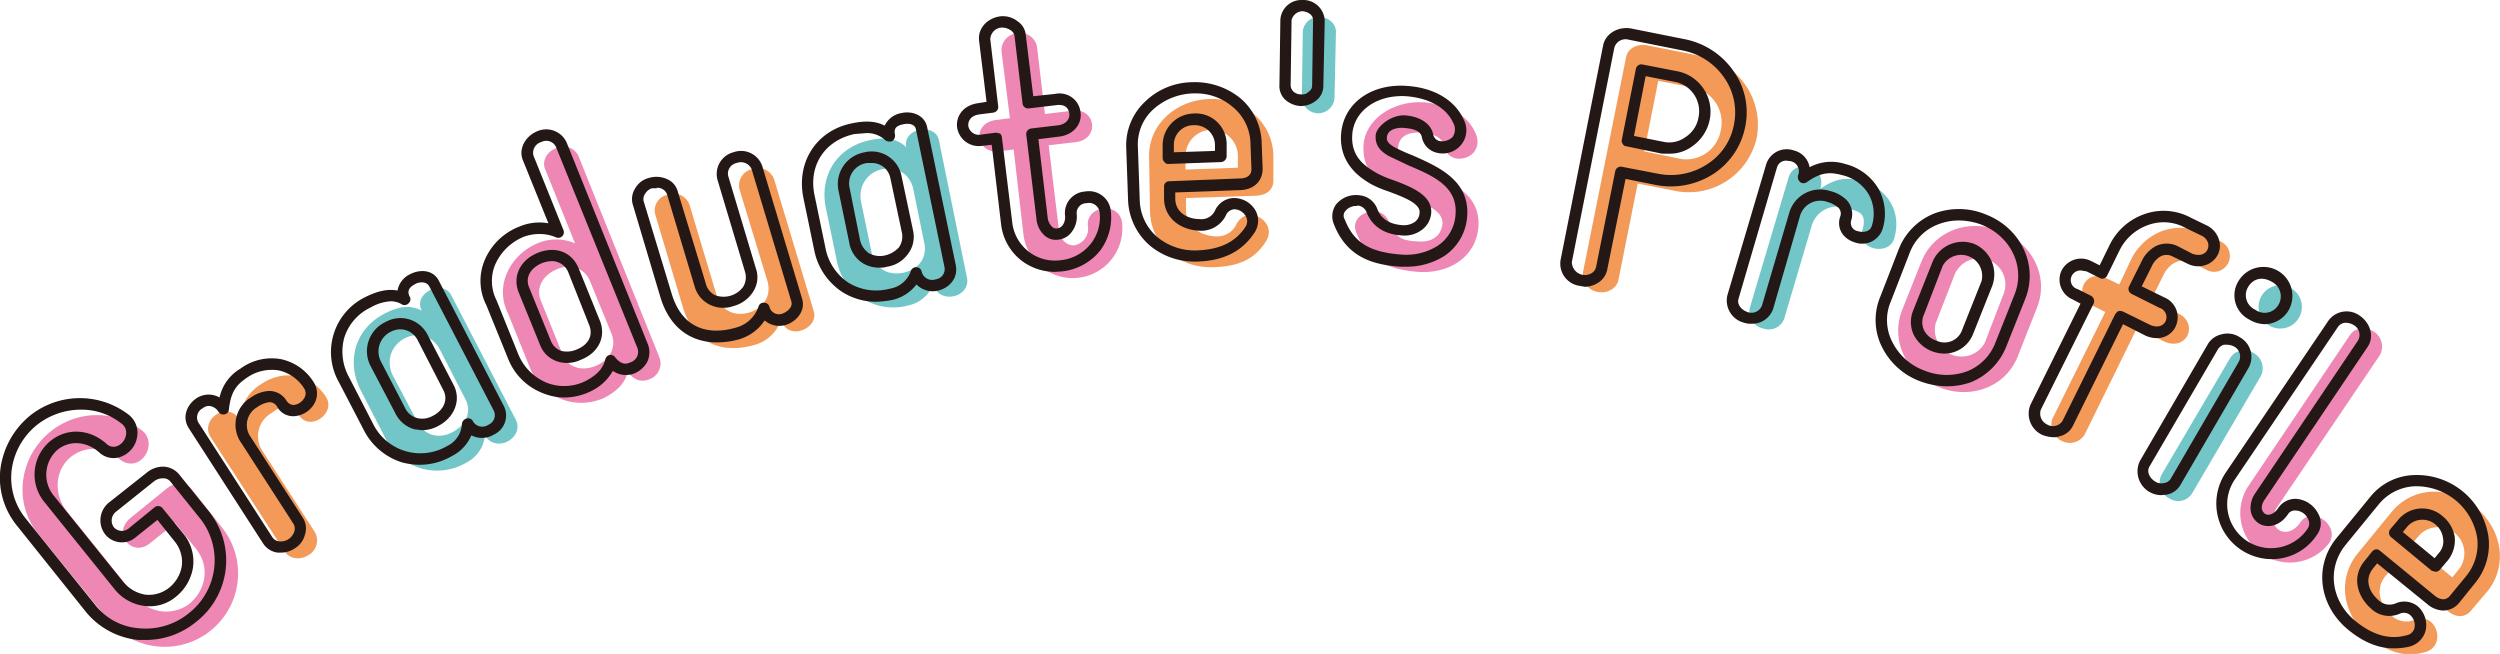 <svg id="レイヤー_1" data-name="レイヤー 1" xmlns="http://www.w3.org/2000/svg" width="535.2px" height="140px" viewBox="0 0 535.2 140">
  <title>t_profile</title>
  <g>
    <g>
      <path d="M23,132.6,8.1,114.2c-5.3-6.6-4-16.4,2.7-21.8A15.8,15.8,0,0,1,30.2,92c4,2.8-.1,9.6-4.5,6.4a7.9,7.9,0,0,0-10.5-.6c-3.4,2.7-3.8,7.9-1,11.5L29,127.7a8.3,8.3,0,0,0,11.5,1.6c3.4-2.8,4.7-7.8,1.4-11.9L37.5,112l-5.4,4.3c-3.8,3.1-8.1-2-4.3-5.3l8-6.5c1.7-1.3,4-1.3,5.2.2l6.5,8.2A15.7,15.7,0,0,1,23,132.6Z" fill="#ee87b4"/>
      <path d="M55.8,82.3c4.5-3.1,10.5-2.7,14,2.7,2.2,3.4-3.4,7.5-5.8,3.9s-4-1.7-6-.4a5.7,5.7,0,0,0-1.7,8.2l11.1,17.2a3.6,3.6,0,0,1-1.3,4.9c-1.9,1.2-4.1.9-5.2-.8L45.1,93.6c-2.4-3.7,3.5-8,6.3-3.7A9.2,9.2,0,0,1,55.8,82.3Z" fill="#f39a59"/>
      <path d="M96.6,63.2l13.8,26.6c2,3.9-4.2,7.4-6.6,3.4A7.2,7.2,0,0,1,99.9,99a12.3,12.3,0,0,1-17.4-5.2L77.3,83.7c-3.2-6.1-1.5-13.2,5.1-16.6,2.9-1.5,5.4-1.9,7.9-.6C88.3,62.8,94.8,59.7,96.6,63.2Zm3,22.2L94.1,74.7C90.5,68.3,81,73.3,84,80.2l5.3,10c1.6,3.2,4.8,3.8,7.6,2.3S101.1,88.2,99.6,85.4Z" fill="#73c6c8"/>
      <path d="M116.7,36.2c-.7-1.7.3-3.7,2.4-4.5a3.6,3.6,0,0,1,4.7,1.6l17.4,43.3a3.6,3.6,0,0,1-2.2,4.6c-1.3.5-3,.6-4.6-1.6-.7,2.8-2.7,4.3-4.9,5.5a11.8,11.8,0,0,1-16.1-6.5l-4.6-11.4c-3.2-6.3.8-13,6.5-15.2a10.1,10.1,0,0,1,7.8.1Zm3.7,39.6c1.2,3.1,4.4,3.7,7.2,2.5s4.5-3.8,3.3-6.9l-4.5-11c-1.2-3.1-4.2-4-7.1-2.8s-4.7,3.8-3.5,6.8Z" fill="#ee87b4"/>
      <path d="M161.3,73.9c-6.1,1.7-12.6.2-15.1-8.1L140.3,46a3.4,3.4,0,0,1,2.6-4.3,3.6,3.6,0,0,1,4.7,2.1l5.9,19.7c1,3.1,3.9,4.3,6.9,3.4s4.8-3.5,3.9-6.7l-6-19.7a3.6,3.6,0,0,1,2.7-4.3,3.7,3.7,0,0,1,4.7,2.1l8.5,28.3c1.2,3.7-5.5,6.6-7,1.9A8.3,8.3,0,0,1,161.3,73.9Z" fill="#f39a59"/>
      <path d="M201,30l6,29.4c.9,4.3-6,5.9-7.2,1.5a7.4,7.4,0,0,1-5.4,4.5,12.3,12.3,0,0,1-15.3-9.8l-2.3-11.1c-1.4-6.7,2.2-13,9.5-14.5,3.2-.7,5.7-.4,7.7,1.5C193.2,27.4,200.2,26.2,201,30Zm-3.1,22.2-2.4-11.8c-1.7-7.1-12.3-4.9-11.2,2.6l2.3,11.1c.7,3.5,3.6,4.9,6.7,4.3S198.5,55.4,197.9,52.2Z" fill="#73c6c8"/>
      <path d="M240.2,47.6a10.6,10.6,0,0,1-21.1,2.6L217,32l-3.1.4c-4.9.6-6-5.9-.8-6.7l3.1-.4L214.4,11a3.7,3.7,0,0,1,3.5-3.9A3.6,3.6,0,0,1,222,10l1.7,14.4,6-.7c4.8-.6,5.8,5.9.8,6.7l-6,.7,2.2,18.2c.3,2,1.7,3.4,3.4,3.2a3.6,3.6,0,0,0,2.8-4.1C232.4,44,239.6,43.1,240.2,47.6Z" fill="#ee87b4"/>
      <path d="M272.6,33.1v5.3c.1,2.3-1.5,3.4-3.7,3.5l-15,.5V45c.1,3.8,3.4,5.5,6.4,5.6a4.5,4.5,0,0,0,4.4-2.6c2.3-4.5,9-.5,6.3,3.7s-6.3,5.3-11.1,5.5c-7.4.3-13.5-4.7-13.7-11.9L246,33.9c-.3-7,5.5-12.4,12.8-12.7S272.3,25.9,272.6,33.1Zm-18.8,3.2,11.2-.4V33.2a5.6,5.6,0,0,0-11.2.4Z" fill="#f39a59"/>
      <path d="M278.7,20.7l.2-14a3.5,3.5,0,0,1,3.5-3.1c2.1.1,3.6,1.5,3.6,3.2l-.3,14a3.5,3.5,0,0,1-7-.1Z" fill="#73c6c8"/>
      <path d="M290.4,49.9c-1.9-4.2,5.2-6.7,6.9-2.5s3.6,4.1,6.5,4.3,4.8-1.4,5-3.8c.3-4-8-5.4-11-7.2s-6.2-4.3-5.9-9.6,6-9.6,12.9-9.2c5.1.4,9.2,2.6,11,6.4,2.6,5.6-5.6,7.8-6.5,3.2-.5-2.1-2.4-2.9-4.9-3.1s-4.9.5-5.1,3.2c-.1,1.2.4,2.2,2.2,3.3,5.6,3.1,15.6,4.9,15,13.6-.5,6.9-6.8,10.2-13,9.7S292.7,55.8,290.4,49.9Z" fill="#ee87b4"/>
      <path d="M338.9,58.2l9.2-45.9c.3-1.9,2.4-3,4.5-2.6L364.1,12a15,15,0,0,1,12,17.4,14.9,14.9,0,0,1-17.8,11.4l-7.7-1.5-4.1,20.5c-.3,1.9-2.3,3.1-4.5,2.7A3.8,3.8,0,0,1,338.9,58.2ZM352,32.4l7.7,1.6a7.5,7.5,0,0,0,8.7-6.2,7.6,7.6,0,0,0-5.7-9L355,17.3Z" fill="#f39a59"/>
      <path d="M398.3,38.7c5.4,1.4,9,6.3,7.2,12.4-1.2,3.8-8,2.3-6.8-1.8s-1.3-4.1-3.6-4.8a5.7,5.7,0,0,0-7.3,4L382,68.1a3.5,3.5,0,0,1-4.6,2.2,3.7,3.7,0,0,1-2.8-4.4L382.9,38c1.2-4.2,8.3-2.6,6.8,2.4C393.2,38,395.5,38,398.3,38.7Z" fill="#73c6c8"/>
      <path d="M407.2,66.4l4.1-10.3c2.6-6.6,10-9.4,16.9-6.7s10.5,9.8,7.9,16.4L432,76.2c-2.6,6.7-10.1,9.4-16.9,6.7S404.6,73.1,407.2,66.4Zm11.2-7.5-4,10.3a5.7,5.7,0,0,0,10.5,4.2l4-10.4a5.6,5.6,0,0,0-3.1-7.3A5.7,5.7,0,0,0,418.4,58.9Z" fill="#ee87b4"/>
      <path d="M463.5,73.2l-6-3L446.3,93a3.7,3.7,0,0,1-4.9,1.4,3.8,3.8,0,0,1-2-4.8l11.3-22.8-2.8-1.4c-4.3-2.1-1.5-7.9,2.9-5.9l2.9,1.4,2.6-5.5a12.4,12.4,0,0,1,6.7-6,11.6,11.6,0,0,1,9.1.7l3.3,1.6a3.4,3.4,0,1,1-3,6.1l-3.3-1.7c-2.1-1-4.7.2-5.9,2.7l-2.7,5.4,6,3C470.6,69.3,468.3,75.1,463.5,73.2Z" fill="#f39a59"/>
      <path d="M484,80.5l-14.7,25.1a3.5,3.5,0,0,1-4.9,1.1,3.8,3.8,0,0,1-1.7-5l14.7-25a3.6,3.6,0,0,1,5.1-1.1A3.7,3.7,0,0,1,484,80.5Zm1.8-10.8a4.6,4.6,0,1,1,4.7-8A4.6,4.6,0,1,1,485.8,69.7Z" fill="#73c6c8"/>
      <path d="M481.1,104.4l22-32.7c1.1-1.6,3.3-1.8,5.1-.7a3.8,3.8,0,0,1,1.3,5l-22.1,32.7c-1.1,1.7-1,3.7.4,4.7s3.4.3,4.6-1.5c2.5-3.8,8.7.6,6.2,4.4a10.6,10.6,0,0,1-17.5-11.9Z" fill="#ee87b4"/>
      <path d="M532.5,126.6l-3.4,4c-1.4,1.8-3.4,1.6-5.1.2l-11.6-9.5-1.7,2c-2.4,2.9-1,6.4,1.2,8.4a4.6,4.6,0,0,0,5,1c4.7-1.9,7,5.6,2.3,6.9s-8.3-.2-12-3.2c-5.7-4.7-7-12.4-2.4-18l7.2-8.8c4.5-5.5,12.4-5.7,18-1S537,121,532.5,126.6Zm-16.2-10.1,8.7,7.1,1.6-2a5.6,5.6,0,0,0-8.6-7.1Z" fill="#f39a59"/>
    </g>
    <g>
      <path d="M31.2,137H29.6a16.6,16.6,0,0,1-11.2-6L3.6,112.5A16.2,16.2,0,0,1,.1,100.3,17.7,17.7,0,0,1,6.4,89a17.1,17.1,0,0,1,20.9-.4,4.9,4.9,0,0,1,2.1,4.6,5.4,5.4,0,0,1-3.1,4.4,4.5,4.5,0,0,1-4.9-.6c-2.8-2.6-6.5-2.8-9.1-.7a7.1,7.1,0,0,0-.8,9.8l14.9,18.5a7.8,7.8,0,0,0,4.7,2.7,6.9,6.9,0,0,0,5-1.4,7.5,7.5,0,0,0,2.8-4.6,6.9,6.9,0,0,0-1.6-5.5l-3.6-4.5-4.5,3.6a4.6,4.6,0,0,1-6.6-.4,4.9,4.9,0,0,1,.7-6.9l8.1-6.4A5.5,5.5,0,0,1,35,99.9a4.6,4.6,0,0,1,3.3,1.6l6.6,8.2a16.7,16.7,0,0,1-3,23.5A16.9,16.9,0,0,1,31.2,137ZM17.3,87.7A15.2,15.2,0,0,0,8,90.9a14.8,14.8,0,0,0-5.5,9.7,13.8,13.8,0,0,0,3,10.4l14.8,18.4h0a13.1,13.1,0,0,0,9.5,5.1,14.6,14.6,0,0,0,10.6-3.2A14.4,14.4,0,0,0,43,111.2L36.4,103a1.9,1.9,0,0,0-1.5-.6,3.1,3.1,0,0,0-2,.7l-8,6.4a2.4,2.4,0,0,0-.5,3.4,2.3,2.3,0,0,0,3.3.1l5.4-4.4a1.2,1.2,0,0,1,1.7.2l4.4,5.4a9.3,9.3,0,0,1,2.1,7.4,10.1,10.1,0,0,1-3.7,6.2,8.7,8.7,0,0,1-6.8,1.9,9.7,9.7,0,0,1-6.3-3.6L9.6,107.6a9.3,9.3,0,0,1,1.2-13.2c3.6-2.9,8.5-2.6,12.1.7a2.1,2.1,0,0,0,2.4.3A3.1,3.1,0,0,0,27,92.9a2.4,2.4,0,0,0-1.1-2.3A13.7,13.7,0,0,0,17.3,87.7Z" fill="#231815"/>
      <path d="M60.1,118.3h-.7a4.4,4.4,0,0,1-3.1-2L40.5,91.8c-1.7-2.5-.4-5.2,1.5-6.5a4.7,4.7,0,0,1,5-.2,9.5,9.5,0,0,1,4.5-6.2h0a11.2,11.2,0,0,1,8.7-2,10.9,10.9,0,0,1,7,5,4.4,4.4,0,0,1,.2,4.3A5.4,5.4,0,0,1,63,89.1a3.9,3.9,0,0,1-3.6-1.9,1.9,1.9,0,0,0-1.8-1.1A6.1,6.1,0,0,0,55,87.2a4.4,4.4,0,0,0-1.3,6.4l11.1,17.2a4.2,4.2,0,0,1,.5,3.6,4.8,4.8,0,0,1-2.2,3A5.3,5.3,0,0,1,60.1,118.3ZM44.7,86.9a2.1,2.1,0,0,0-1.3.5,2.2,2.2,0,0,0-.9,3.1L58.3,115a2,2,0,0,0,1.5.9,3.1,3.1,0,0,0,2-.5,3.1,3.1,0,0,0,1.2-1.6,2,2,0,0,0-.2-1.7L51.7,94.9a6.8,6.8,0,0,1,2-9.8,7.4,7.4,0,0,1,3.8-1.4,4.3,4.3,0,0,1,3.9,2.2,1.9,1.9,0,0,0,1.5.8,3,3,0,0,0,2.3-1.6,1.9,1.9,0,0,0,0-1.8,8.7,8.7,0,0,0-5.5-4,9.3,9.3,0,0,0-6.9,1.6h0c-2.2,1.5-3.4,3-3.8,6.8a1.1,1.1,0,0,1-.9,1,1.2,1.2,0,0,1-1.3-.5A2.6,2.6,0,0,0,44.7,86.9Zm7.4-7h0Z" fill="#231815"/>
      <path d="M89.8,99.5a15.7,15.7,0,0,1-3.7-.5,13.8,13.8,0,0,1-8.3-7.1l-5.2-10a13.1,13.1,0,0,1,5.6-18.3c2.6-1.3,4.8-1.8,6.9-1.4a4.8,4.8,0,0,1,2.7-3.5c2.1-1.1,5-1,6.2,1.5h0l13.8,26.6a4.5,4.5,0,0,1-2,6.2,5,5,0,0,1-4.9.2,8.7,8.7,0,0,1-4.1,4.4A13.7,13.7,0,0,1,89.8,99.5Zm-6.2-35a9.6,9.6,0,0,0-4.2,1.3,10.7,10.7,0,0,0-5.7,6.5,11.3,11.3,0,0,0,1,8.4l5.2,10.1a11.3,11.3,0,0,0,15.8,4.7,5.6,5.6,0,0,0,3.2-4.8,1.3,1.3,0,0,1,1-1.1,1.1,1.1,0,0,1,1.3.5,2.3,2.3,0,0,0,3.4.8,2.2,2.2,0,0,0,1.1-3L91.9,61.3c-.7-1.2-2.3-.9-3-.5s-2,1.1-1.2,2.7a1.1,1.1,0,0,1-.2,1.4,1.2,1.2,0,0,1-1.4.3A4.5,4.5,0,0,0,83.6,64.5Zm6.7,27.6-1.6-.2a6.5,6.5,0,0,1-4.1-3.5L79.3,78.3a6.9,6.9,0,0,1,3.3-9.4,6.5,6.5,0,0,1,8.9,2.7l5.6,10.8h0c1.7,3.2.2,7-3.3,8.8A7.3,7.3,0,0,1,90.3,92.1ZM85.7,70.5a4.6,4.6,0,0,0-2,.5,4.7,4.7,0,0,0-2.2,6.3l5.2,10a4,4,0,0,0,2.6,2.2,4.6,4.6,0,0,0,3.4-.5c2-1,3.4-3.2,2.2-5.5L89.4,72.8A4.2,4.2,0,0,0,85.7,70.5Z" fill="#231815"/>
      <path d="M120.9,85.1a12.2,12.2,0,0,1-4.6-.9,13,13,0,0,1-7.6-7.6l-4.6-11.3a11.4,11.4,0,0,1-.5-9.2,13.2,13.2,0,0,1,7.6-7.6,11,11,0,0,1,6.2-.7l-5.5-13.6h0c-.9-2.3.5-5,3.1-6.1a4.8,4.8,0,0,1,6.3,2.4l17.4,43.2a4.8,4.8,0,0,1-.1,3.7,5.5,5.5,0,0,1-2.7,2.5,4.9,4.9,0,0,1-4.7-.5,10.6,10.6,0,0,1-4.8,4.4A13.1,13.1,0,0,1,120.9,85.1Zm-5.4-35a9.7,9.7,0,0,0-3.4.6,11.4,11.4,0,0,0-6.2,6.2,9.2,9.2,0,0,0,.4,7.4l4.6,11.4a11.2,11.2,0,0,0,6.3,6.3,10.3,10.3,0,0,0,8.1-.4c2.5-1.3,3.8-2.7,4.3-4.7a1.2,1.2,0,0,1,.9-.9,1.2,1.2,0,0,1,1.2.5c1.3,1.6,2.3,1.5,3.2,1.1a2.4,2.4,0,0,0,1.5-1.3,2.5,2.5,0,0,0,.1-1.7L119,31.4a2.3,2.3,0,0,0-3.1-1,2.4,2.4,0,0,0-1.7,2.9l6.4,15.9a1.2,1.2,0,0,1-1.6,1.6A8.7,8.7,0,0,0,115.5,50.1Zm5.8,27.6a6.3,6.3,0,0,1-1.9-.3,5.9,5.9,0,0,1-3.8-3.6L111,62.5c-1.3-3.4.4-6.9,4.2-8.4s7.3-.1,8.7,3.4l4.5,11.1c1.4,3.4-.2,6.9-4,8.4A7,7,0,0,1,121.3,77.7Zm-3.2-21.8a6.5,6.5,0,0,0-2,.4c-2,.8-3.9,2.7-2.8,5.3l4.6,11.3h0a3.7,3.7,0,0,0,2.2,2.2,5.1,5.1,0,0,0,3.4-.3c2-.8,3.7-2.6,2.6-5.3l-4.4-11.1A3.8,3.8,0,0,0,118.1,55.9Z" fill="#231815"/>
      <path d="M153.5,73.3c-5,0-9.9-2.5-12.1-9.6l-5.9-19.8a4.2,4.2,0,0,1,.5-3.6,4.6,4.6,0,0,1,2.9-2.2,5.5,5.5,0,0,1,3.8.2,4,4,0,0,1,2.4,2.7l6,19.7a3.7,3.7,0,0,0,2,2.5,5.2,5.2,0,0,0,6-1.8,4,4,0,0,0,.4-3.2l-5.9-19.7a4.8,4.8,0,0,1,3.4-5.9,4.8,4.8,0,0,1,6.2,3l8.5,28.3c.8,2.5-1,4.8-3.3,5.6a4.8,4.8,0,0,1-4.7-.9,9.9,9.9,0,0,1-5.7,4.1h0A17.4,17.4,0,0,1,153.5,73.3Zm4.1-1.8h0Zm-17-31.2h-1a2.6,2.6,0,0,0-1.5,1.2,1.9,1.9,0,0,0-.3,1.6l6,19.8c2.8,9.3,10.4,8.2,13.5,7.3a7,7,0,0,0,5.1-4.6,1.1,1.1,0,0,1,1.1-.8h0a1.2,1.2,0,0,1,1.2.8,2.1,2.1,0,0,0,2.9,1.5c1-.4,2.2-1.4,1.8-2.6l-8.5-28.3a2.5,2.5,0,0,0-3.2-1.3,2.3,2.3,0,0,0-1.8,2.8l5.9,19.7a5.7,5.7,0,0,1-.6,5.1,7.1,7.1,0,0,1-4.1,3,6.6,6.6,0,0,1-5-.2,6.2,6.2,0,0,1-3.4-4l-5.9-19.7a2.2,2.2,0,0,0-2.2-1.4Z" fill="#231815"/>
      <path d="M187.6,64.6a13.5,13.5,0,0,1-7.3-2.1,13.9,13.9,0,0,1-6-9L172,42.4c-1.6-7.7,2.8-14.5,10.4-16,2.8-.6,5.1-.5,7,.5a4.8,4.8,0,0,1,3.6-2.7c2.2-.5,5,.4,5.5,3.1h0l6.1,29.4c.6,2.9-1.4,4.9-3.7,5.5a4.9,4.9,0,0,1-4.7-1.3,9.1,9.1,0,0,1-5.1,3.3A22.1,22.1,0,0,1,187.6,64.6Zm-2.2-36.1-2.5.2c-6.4,1.4-9.9,6.8-8.5,13.2L176.7,53a11.5,11.5,0,0,0,4.9,7.5,11.4,11.4,0,0,0,8.9,1.3A5.7,5.7,0,0,0,195,58a1.2,1.2,0,0,1,1.2-.8,1.2,1.2,0,0,1,1.1.9,2.3,2.3,0,0,0,3,1.7,2.2,2.2,0,0,0,1.9-2.6l-6.1-29.4c-.2-1.4-1.8-1.4-2.7-1.2s-2.2.5-1.8,2.2a1.4,1.4,0,0,1-.6,1.4,1.6,1.6,0,0,1-1.5-.2A5.6,5.6,0,0,0,185.4,28.5Zm2.8,28.8a6.7,6.7,0,0,1-3.4-.9,6.4,6.4,0,0,1-3-4.5l-2.3-11.1a6.9,6.9,0,0,1,5.6-8.2,6.5,6.5,0,0,1,7.9,5.1l2.5,11.8a6.1,6.1,0,0,1-1.3,5.1,6.7,6.7,0,0,1-4.3,2.5A5,5,0,0,1,188.2,57.3Zm-1.7-22.4h-.9a4.4,4.4,0,0,0-3.7,5.4l2.2,11a4.7,4.7,0,0,0,1.9,2.9,4.9,4.9,0,0,0,3.4.5,5.9,5.9,0,0,0,3-1.7,4,4,0,0,0,.7-3.1h0l-2.5-11.8A4,4,0,0,0,186.5,34.9Z" fill="#231815"/>
      <path d="M225.9,58.2a11.8,11.8,0,0,1-7.2-2.4,11.5,11.5,0,0,1-4.4-7.9l-2-16.9-1.9.2a4.7,4.7,0,0,1-5.5-3.9c-.3-2.2,1.1-4.7,4.4-5.2l1.9-.3L209.6,8.7c-.3-2.6,1.7-4.8,4.5-5.2a5.1,5.1,0,0,1,3.8,1.1,3.9,3.9,0,0,1,1.7,2.9l1.6,13.1,4.7-.5a4.5,4.5,0,0,1,5.4,3.8c.4,2.2-1,4.7-4.2,5.3l-4.8.6,2,16.9a3,3,0,0,0,.8,1.7,1.3,1.3,0,0,0,1.2.5,1.7,1.7,0,0,0,1.2-.7,3,3,0,0,0,.5-2.1,4.6,4.6,0,0,1,4.3-5.1,4.7,4.7,0,0,1,5.5,4.1,11.9,11.9,0,0,1-2.4,8.7,12.2,12.2,0,0,1-8,4.3ZM213.3,28.4l.8.2a1.3,1.3,0,0,1,.4.9l2.2,18.1a9.2,9.2,0,0,0,10.4,8.1,9.4,9.4,0,0,0,6.4-3.5,9.1,9.1,0,0,0,1.9-6.8h0a2.3,2.3,0,0,0-2.8-1.9,2.1,2.1,0,0,0-2.1,2.3,5.4,5.4,0,0,1-1.1,3.9,4,4,0,0,1-2.8,1.6,3.6,3.6,0,0,1-3.2-1.1,5.3,5.3,0,0,1-1.5-3.2l-2.2-18.2a1.2,1.2,0,0,1,1.1-1.3l5.9-.7c1.7-.3,2.4-1.5,2.2-2.6s-.9-1.9-2.7-1.7l-5.9.7a1.2,1.2,0,0,1-1.4-1.1L217.2,7.8a1.8,1.8,0,0,0-.8-1.3,3.4,3.4,0,0,0-2-.6A2.6,2.6,0,0,0,212,8.4l1.7,14.4a1.2,1.2,0,0,1-1,1.3l-3.1.4c-1.9.3-2.4,1.5-2.3,2.5a2.3,2.3,0,0,0,2.8,1.8l3.1-.4Z" fill="#231815"/>
      <path d="M255.9,56a14.9,14.9,0,0,1-9.7-3.4,13.5,13.5,0,0,1-4.7-9.7l-.4-11.3a12.8,12.8,0,0,1,4-9.8,14.7,14.7,0,0,1,10.1-4.2A15.4,15.4,0,0,1,265.5,21a12.9,12.9,0,0,1,4.6,9.7h0l.2,5.2c.1,2.8-1.8,4.7-4.8,4.8l-13.9.5v1.4c.1,3.1,2.9,4.3,5.2,4.3a3.2,3.2,0,0,0,3.3-1.8,4.5,4.5,0,0,1,4-2.7,5.3,5.3,0,0,1,4.7,2.7,4.6,4.6,0,0,1-.3,4.8c-2.6,3.9-6.5,5.9-12.1,6.1Zm-.1-36h-.5a13.3,13.3,0,0,0-8.5,3.5,10.1,10.1,0,0,0-3.2,8l.4,11.4a10.7,10.7,0,0,0,3.7,7.8,12.6,12.6,0,0,0,8.7,2.9c4.8-.2,8.1-1.8,10.2-5a2.1,2.1,0,0,0,.1-2.3,2.9,2.9,0,0,0-2.4-1.5,2.1,2.1,0,0,0-1.9,1.4,5.9,5.9,0,0,1-5.5,3.2h0c-3.6-.1-7.5-2.2-7.7-6.7V40a1.1,1.1,0,0,1,1.1-1.2l15.1-.6c1.7,0,2.6-.8,2.5-2.2l-.2-5.3a10.3,10.3,0,0,0-3.8-7.8A12,12,0,0,0,255.8,20Zm-5.7,15.1a.9.9,0,0,1-.8-.4,1.2,1.2,0,0,1-.4-.8V31.3a6.8,6.8,0,0,1,6.6-7,6.6,6.6,0,0,1,7.1,6.5v2.6a1.3,1.3,0,0,1-1.2,1.3l-11.2.4Zm5.6-8.3h-.2a4.2,4.2,0,0,0-4.2,4.4v1.4l8.8-.3V30.9A4.3,4.3,0,0,0,255.7,26.8Z" fill="#231815"/>
      <path d="M278.5,22.7h-.1a5.4,5.4,0,0,1-3.2-1.3,4,4,0,0,1-1.3-3.2h0l.2-13.9A4.5,4.5,0,0,1,278.7,0h.1a4.6,4.6,0,0,1,4.8,4.5l-.3,13.9a3.9,3.9,0,0,1-1.5,3.1A5.3,5.3,0,0,1,278.5,22.7Zm-2.2-4.4a1.9,1.9,0,0,0,.6,1.3,2.3,2.3,0,0,0,1.6.6,1.9,1.9,0,0,0,1.7-.6,1.5,1.5,0,0,0,.7-1.3l.2-13.9c.1-1.1-1-1.9-2.3-2a2.5,2.5,0,0,0-2.3,1.9Z" fill="#231815"/>
      <path d="M301,57.1h-1.2c-5.4-.4-11.3-1.7-14.2-9a4.4,4.4,0,0,1,.4-4.3,5.5,5.5,0,0,1,5-2,4.5,4.5,0,0,1,3.8,2.8q1.2,3.3,5.4,3.6a4.1,4.1,0,0,0,2.7-.7,2.5,2.5,0,0,0,1-2c.2-2-3.7-3.4-6.6-4.5a22.9,22.9,0,0,1-3.8-1.6c-1.7-1-6.9-4-6.4-10.7s6.6-10.9,14.2-10.3c5.7.4,10.1,3,12,7.1a4.9,4.9,0,0,1-.5,5.5,5.1,5.1,0,0,1-5.2,1.7,4.2,4.2,0,0,1-3.2-3.3c-.1-.5-.4-1.8-3.8-2-.3-.1-3.5-.2-3.7,2,0,.5-.1,1.1,1.6,2.1a38.9,38.9,0,0,0,4,1.8c5.4,2.4,12.1,5.3,11.6,12.9a11.1,11.1,0,0,1-4.9,8.6A15.2,15.2,0,0,1,301,57.1Zm-10.6-13a2.9,2.9,0,0,0-2.4,1.1,1.5,1.5,0,0,0-.1,1.8h0c1.9,4.9,5.3,7,12.1,7.5a12.6,12.6,0,0,0,7.8-1.9,8.6,8.6,0,0,0,3.8-6.7c.5-6-4.9-8.3-10.1-10.5l-4.2-2c-2.1-1.2-2.9-2.5-2.8-4.4s3.4-4.5,6.3-4.3,5.5,1.6,6,4a1.8,1.8,0,0,0,1.4,1.5,3.2,3.2,0,0,0,2.8-.9,2.9,2.9,0,0,0,.1-3c-1.5-3.3-5.2-5.3-10-5.7-6.3-.4-11.2,3.1-11.6,8.1s2.9,7,5.3,8.4a21.8,21.8,0,0,0,3.3,1.4c3.8,1.4,8.5,3.2,8.3,7a4.9,4.9,0,0,1-2,3.7,6.1,6.1,0,0,1-4.3,1.2c-4.9-.3-6.8-3-7.6-5.1a2.3,2.3,0,0,0-1.8-1.3Z" fill="#231815"/>
      <path d="M339.3,61.4l-1.1-.2a4.8,4.8,0,0,1-4.1-5.6h0l9.1-45.9c.5-2.5,3.2-4.1,6-3.6l11.5,2.3a16.6,16.6,0,0,1,10.4,6.8,15.2,15.2,0,0,1,2.5,12,15.6,15.6,0,0,1-6.9,10.1,16.8,16.8,0,0,1-12.2,2.3L348,38.3l-3.9,19.3a4.3,4.3,0,0,1-2.1,3A5.3,5.3,0,0,1,339.3,61.4Zm-2.8-5.3a2.8,2.8,0,0,0,4.2,2.4,2.1,2.1,0,0,0,1-1.4l4.1-20.5a1.2,1.2,0,0,1,1.4-.9l7.8,1.5a14.1,14.1,0,0,0,10.4-2,12.8,12.8,0,0,0,5.8-8.5,13,13,0,0,0-2.1-10.1,14,14,0,0,0-8.9-5.8L348.7,8.5a2.5,2.5,0,0,0-3.1,1.7Zm20.9-23.2h-1.6l-7.7-1.6a.8.8,0,0,1-.7-.5,1,1,0,0,1-.2-.9l3-15.1a1.2,1.2,0,0,1,1.4-1l7.7,1.5A8.8,8.8,0,0,1,366,25.7a9.1,9.1,0,0,1-3.7,5.6A8,8,0,0,1,357.4,32.9Zm-7.6-3.8,6.5,1.3a5.9,5.9,0,0,0,4.6-1.1,6.2,6.2,0,0,0,2.7-4.1,6.4,6.4,0,0,0-4.7-7.6l-6.6-1.3Z" fill="#231815"/>
      <path d="M375,69.3a4.4,4.4,0,0,1-1.6-.2,4.9,4.9,0,0,1-3.6-5.9l8.3-28a4.6,4.6,0,0,1,5.9-3,4.5,4.5,0,0,1,3.4,3.6,9.8,9.8,0,0,1,7.6-.7h0a11.5,11.5,0,0,1,7.2,5.4,11,11,0,0,1,.8,8.6,4.6,4.6,0,0,1-5.9,2.8c-2.6-.8-3.9-3-3.2-5.4a1.8,1.8,0,0,0-.3-2,6.4,6.4,0,0,0-2.5-1.3,4.5,4.5,0,0,0-5.8,3.2l-5.7,19.7A4.7,4.7,0,0,1,375,69.3Zm7.5-34.9a2,2,0,0,0-2.1,1.5l-8.2,28c-.4,1.2.5,2.4,1.9,2.9a2.4,2.4,0,0,0,3.1-1.4L383,45.7a6.9,6.9,0,0,1,8.8-4.8,7.6,7.6,0,0,1,3.5,1.9,4.4,4.4,0,0,1,1,4.4,1.8,1.8,0,0,0,1.5,2.3c.9.3,2.5.2,2.9-1.1a8.5,8.5,0,0,0-.6-6.7,8.9,8.9,0,0,0-5.7-4.2h0c-2.6-.7-4.5-.7-7.6,1.5a1.2,1.2,0,0,1-1.4,0,1.5,1.5,0,0,1-.5-1.4,2.2,2.2,0,0,0-1.6-3.1Z" fill="#231815"/>
      <path d="M416.8,82.7a17,17,0,0,1-5.8-1.1,14.9,14.9,0,0,1-8.1-7.3,12.9,12.9,0,0,1-.4-10.7l4-10.3a13.5,13.5,0,0,1,7.6-7.6,15,15,0,0,1,11,.2c7.5,2.9,11.3,10.8,8.5,18l-4.1,10.3a13.7,13.7,0,0,1-7.5,7.6A15.4,15.4,0,0,1,416.8,82.7Zm2.5-35.5a12.2,12.2,0,0,0-4.3.8,10.5,10.5,0,0,0-6.2,6.2l-4,10.3h0a10.2,10.2,0,0,0,.3,8.7,12.4,12.4,0,0,0,6.8,6.1,12.7,12.7,0,0,0,9.2.2,10.7,10.7,0,0,0,6.1-6.2L431.3,63c2.3-5.9-.8-12.4-7.1-14.9A14.1,14.1,0,0,0,419.3,47.2ZM403.6,64h0Zm12.6,11.7a8,8,0,0,1-2.6-.5,7.4,7.4,0,0,1-3.9-3.5,6.5,6.5,0,0,1-.1-5.3l4.1-10.3h0a7,7,0,0,1,8.9-3.9,7.1,7.1,0,0,1,3.9,9l-4.1,10.3A6.6,6.6,0,0,1,416.2,75.7Zm-.3-18.8-4,10.4a4,4,0,0,0,0,3.4,4.4,4.4,0,0,0,2.6,2.2,4,4,0,0,0,5.6-2.4l4.1-10.3a4.5,4.5,0,0,0-8.3-3.3Z" fill="#231815"/>
      <path d="M439.6,93.6a6.9,6.9,0,0,1-2.4-.5,5,5,0,0,1-2.5-6.5L445.4,65l-1.7-.9a4.6,4.6,0,0,1-2.4-6.1,4.7,4.7,0,0,1,6.4-2.1l1.8.9,2.1-4.3a13.1,13.1,0,0,1,7.3-6.6,12.3,12.3,0,0,1,10.1.7l3.3,1.6a5,5,0,0,1,2.7,3,4.2,4.2,0,0,1-.2,3.3,4.6,4.6,0,0,1-2.8,2.3,5,5,0,0,1-3.8-.4l-3.3-1.6a2.8,2.8,0,0,0-2.2,0,4.5,4.5,0,0,0-2,2.1l-2.2,4.4,4.9,2.4a4.6,4.6,0,0,1,2.4,6.1c-.8,1.9-3.2,3.4-6.4,2.1h0l-4.9-2.5L443.8,91.1a4.2,4.2,0,0,1-2.9,2.3A3,3,0,0,1,439.6,93.6Zm5.9-35.7a2.1,2.1,0,0,0-2,1.2,2,2,0,0,0,1.3,2.8l2.8,1.4a1.3,1.3,0,0,1,.6,1.7L436.9,87.7a2.6,2.6,0,0,0,1.4,3.2,2.4,2.4,0,0,0,3.3-.9l11.2-22.7a2.3,2.3,0,0,1,.7-.7,1.7,1.7,0,0,1,1,.1l5.9,2.9c1.7.7,2.8,0,3.2-.8a2.1,2.1,0,0,0-1.3-2.9l-6-3a1.2,1.2,0,0,1-.5-1.6l2.7-5.4a6.9,6.9,0,0,1,3.2-3.3,5.4,5.4,0,0,1,4.3,0l3.3,1.7a3.5,3.5,0,0,0,2,.2,2.1,2.1,0,0,0,1.3-1.1,2.2,2.2,0,0,0,.1-1.4,2.6,2.6,0,0,0-1.5-1.6l-3.3-1.6a9.7,9.7,0,0,0-8.1-.6,10.8,10.8,0,0,0-6,5.3L451.1,59a1.1,1.1,0,0,1-.7.6,1,1,0,0,1-.9-.1l-2.8-1.4Z" fill="#231815"/>
      <path d="M462.7,106a5.1,5.1,0,0,1-4.6-7.3l14.6-25.1a4.5,4.5,0,0,1,2.8-2,4.8,4.8,0,0,1,4,.6,4.8,4.8,0,0,1,1.9,6.5h0l-14.6,25.1a4.3,4.3,0,0,1-3,2.1Zm14-32.2h-.6a2.3,2.3,0,0,0-1.3,1l-14.6,25c-.7,1.1-.1,2.5,1.2,3.3a2.4,2.4,0,0,0,1.9.3,1.9,1.9,0,0,0,1.4-.9l14.6-25.1,1.1.6-1.1-.6a2.4,2.4,0,0,0-1-3.2A3.3,3.3,0,0,0,476.7,73.8Zm8.2-4.4a6.6,6.6,0,0,1-3.4-1h0a5.8,5.8,0,0,1-2.3-8.2,6.2,6.2,0,0,1,10.7,6.3A6,6,0,0,1,484.9,69.4Zm-2.1-3.1a3.4,3.4,0,0,0,5-1.1,3.5,3.5,0,0,0-1.5-4.9c-2.3-1.3-4.1-.4-5,1.1a3.4,3.4,0,0,0,1.5,4.9Z" fill="#231815"/>
      <path d="M486.4,119.7a11.9,11.9,0,0,1-10-18.4h0l22.1-32.7a4.8,4.8,0,0,1,6.7-1c2.3,1.6,3.1,4.5,1.7,6.6L484.8,107a3,3,0,0,0-.6,1.8,1.7,1.7,0,0,0,.7,1.2c.8.5,2,0,2.8-1.2a4.4,4.4,0,0,1,4-2,5.8,5.8,0,0,1,4.6,3.2,4.1,4.1,0,0,1-.3,4.5A11.5,11.5,0,0,1,486.4,119.7Zm15.8-50.6a2,2,0,0,0-1.7.9l-22.1,32.7h0A9.4,9.4,0,0,0,494,113.2a2,2,0,0,0,.1-2.1,3,3,0,0,0-2.6-1.8,1.7,1.7,0,0,0-1.7.8c-1.6,2.4-4.3,3.2-6.3,1.9a3.9,3.9,0,0,1-1.7-3,5.4,5.4,0,0,1,1-3.4l22-32.7a2.4,2.4,0,0,0-.9-3.3A3.4,3.4,0,0,0,502.2,69.1ZM477.4,102h0Z" fill="#231815"/>
      <path d="M512.4,138.8q-4.8,0-9.6-3.9c-6.4-5.2-7.5-13.7-2.6-19.7l7.2-8.8a12.5,12.5,0,0,1,9.5-4.7,15.5,15.5,0,0,1,15.8,13,13,13,0,0,1-2.9,10.2h0l-3.3,4.1a4.4,4.4,0,0,1-3.4,1.7H523a5.5,5.5,0,0,1-3.4-1.4l-10.7-8.7-.8,1c-2.1,2.5-.8,5.2,1,6.8a3.4,3.4,0,0,0,3.7.8,4.6,4.6,0,0,1,4.8.6,5.4,5.4,0,0,1,1.7,5.1,4.8,4.8,0,0,1-3.4,3.5A13.9,13.9,0,0,1,512.4,138.8Zm5.1-34.7H517a10.5,10.5,0,0,0-7.7,3.8l-7.2,8.8c-4,5-3.1,12,2.2,16.3,3.7,3,7.3,4,10.9,3a2.1,2.1,0,0,0,1.7-1.6,2.9,2.9,0,0,0-.9-2.7,2.1,2.1,0,0,0-2.3-.3,5.6,5.6,0,0,1-6.2-1.2c-2.7-2.4-4.2-6.6-1.3-10.1l1.6-2a1.3,1.3,0,0,1,.9-.5,1.1,1.1,0,0,1,.8.3l11.7,9.6a3.1,3.1,0,0,0,1.9.8h0a2,2,0,0,0,1.5-.9l3.3-4a10.8,10.8,0,0,0,2.4-8.4,13.2,13.2,0,0,0-4.6-7.9A13.4,13.4,0,0,0,517.5,104.1Zm11.3,20.1h0Zm-7.4-1.8-.8-.2-8.7-7.2a1.2,1.2,0,0,1-.2-1.7l1.7-2a6.6,6.6,0,0,1,9.5-.8,7.2,7.2,0,0,1,2.6,4.4A6.9,6.9,0,0,1,524,120l-1.7,2a1.2,1.2,0,0,1-.8.4Zm-7-8.5,6.8,5.6.9-1.1a3.7,3.7,0,0,0,.9-3.2,4.5,4.5,0,0,0-1.6-2.9,4.3,4.3,0,0,0-6.1.5Z" fill="#231815"/>
    </g>
  </g>
</svg>
